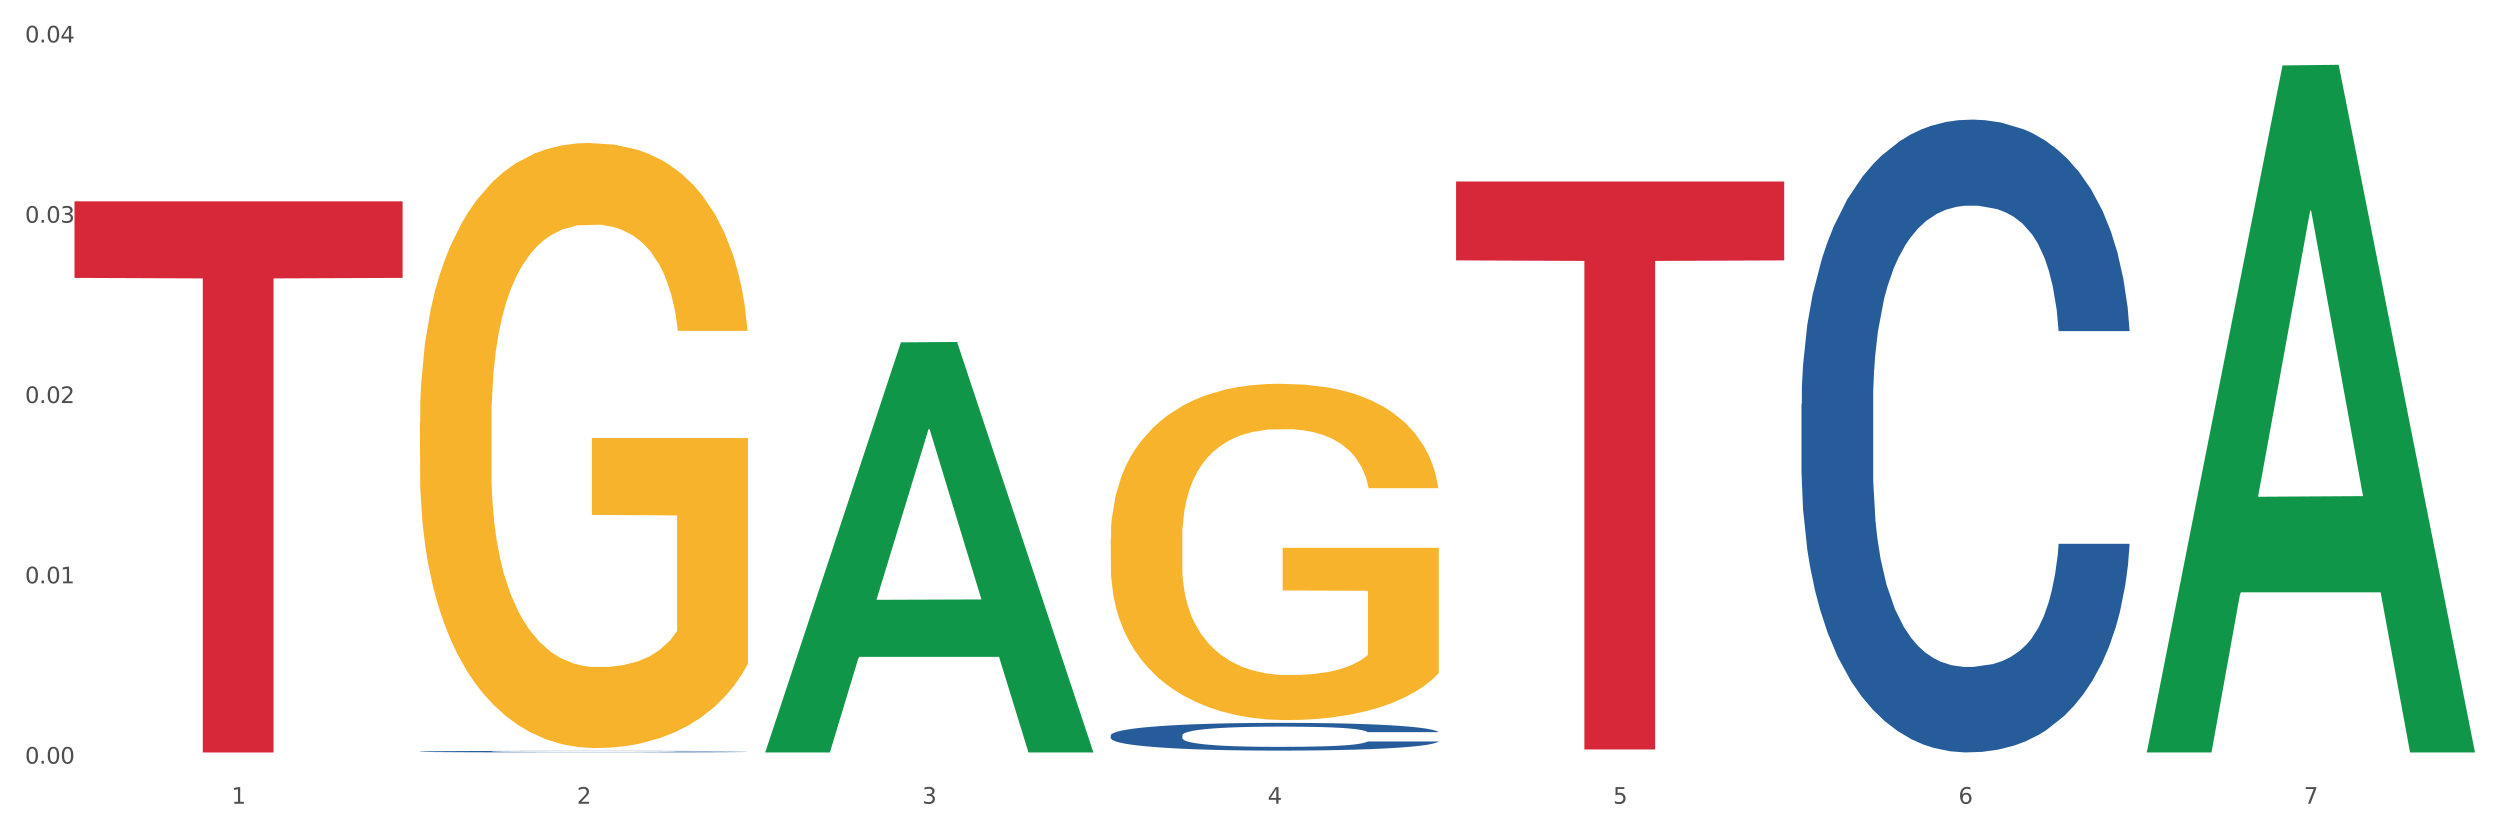 <?xml version="1.0" encoding="utf-8" standalone="no"?>
<!DOCTYPE svg PUBLIC "-//W3C//DTD SVG 1.1//EN"
  "http://www.w3.org/Graphics/SVG/1.1/DTD/svg11.dtd">
<svg xmlns:xlink="http://www.w3.org/1999/xlink" width="1080pt" height="360pt" viewBox="0 0 1080 360" xmlns="http://www.w3.org/2000/svg" version="1.1">
 <rect x="0" y="0" width="1080" height="360" fill="#333333" stroke="none"/>
 <defs>
  <style type="text/css">*{stroke-linejoin: round; stroke-linecap: butt}</style>
 </defs>
 <g id="figure_1">
  <g id="patch_1">
   <path d="M 0 360 
L 1080 360 
L 1080 0 
L 0 0 
z
" style="fill: #ffffff; stroke: #ffffff; stroke-linejoin: miter"/>
  </g>
  <g id="axes_1">
   <g id="matplotlib.axis_1">
    <g id="xtick_1">
     <g id="text_1">
      <!-- 1 -->
      <g style="fill: #4d4d4d" transform="translate(99.997 347.204) scale(0.096 -0.096)">
       <defs>
        <path id="DejaVuSans-31" d="M 794 531 
L 1825 531 
L 1825 4091 
L 703 3866 
L 703 4441 
L 1819 4666 
L 2450 4666 
L 2450 531 
L 3481 531 
L 3481 0 
L 794 0 
L 794 531 
z
" transform="scale(0.016)"/>
       </defs>
       <use xlink:href="#DejaVuSans-31"/>
      </g>
     </g>
    </g>
    <g id="xtick_2">
     <g id="text_2">
      <!-- 2 -->
      <g style="fill: #4d4d4d" transform="translate(249.209 347.204) scale(0.096 -0.096)">
       <defs>
        <path id="DejaVuSans-32" d="M 1228 531 
L 3431 531 
L 3431 0 
L 469 0 
L 469 531 
Q 828 903 1448 1529 
Q 2069 2156 2228 2338 
Q 2531 2678 2651 2914 
Q 2772 3150 2772 3378 
Q 2772 3750 2511 3984 
Q 2250 4219 1831 4219 
Q 1534 4219 1204 4116 
Q 875 4013 500 3803 
L 500 4441 
Q 881 4594 1212 4672 
Q 1544 4750 1819 4750 
Q 2544 4750 2975 4387 
Q 3406 4025 3406 3419 
Q 3406 3131 3298 2873 
Q 3191 2616 2906 2266 
Q 2828 2175 2409 1742 
Q 1991 1309 1228 531 
z
" transform="scale(0.016)"/>
       </defs>
       <use xlink:href="#DejaVuSans-32"/>
      </g>
     </g>
    </g>
    <g id="xtick_3">
     <g id="text_3">
      <!-- 3 -->
      <g style="fill: #4d4d4d" transform="translate(398.421 347.204) scale(0.096 -0.096)">
       <defs>
        <path id="DejaVuSans-33" d="M 2597 2516 
Q 3050 2419 3304 2112 
Q 3559 1806 3559 1356 
Q 3559 666 3084 287 
Q 2609 -91 1734 -91 
Q 1441 -91 1130 -33 
Q 819 25 488 141 
L 488 750 
Q 750 597 1062 519 
Q 1375 441 1716 441 
Q 2309 441 2620 675 
Q 2931 909 2931 1356 
Q 2931 1769 2642 2001 
Q 2353 2234 1838 2234 
L 1294 2234 
L 1294 2753 
L 1863 2753 
Q 2328 2753 2575 2939 
Q 2822 3125 2822 3475 
Q 2822 3834 2567 4026 
Q 2313 4219 1838 4219 
Q 1578 4219 1281 4162 
Q 984 4106 628 3988 
L 628 4550 
Q 988 4650 1302 4700 
Q 1616 4750 1894 4750 
Q 2613 4750 3031 4423 
Q 3450 4097 3450 3541 
Q 3450 3153 3228 2886 
Q 3006 2619 2597 2516 
z
" transform="scale(0.016)"/>
       </defs>
       <use xlink:href="#DejaVuSans-33"/>
      </g>
     </g>
    </g>
    <g id="xtick_4">
     <g id="text_4">
      <!-- 4 -->
      <g style="fill: #4d4d4d" transform="translate(547.634 347.204) scale(0.096 -0.096)">
       <defs>
        <path id="DejaVuSans-34" d="M 2419 4116 
L 825 1625 
L 2419 1625 
L 2419 4116 
z
M 2253 4666 
L 3047 4666 
L 3047 1625 
L 3713 1625 
L 3713 1100 
L 3047 1100 
L 3047 0 
L 2419 0 
L 2419 1100 
L 313 1100 
L 313 1709 
L 2253 4666 
z
" transform="scale(0.016)"/>
       </defs>
       <use xlink:href="#DejaVuSans-34"/>
      </g>
     </g>
    </g>
    <g id="xtick_5">
     <g id="text_5">
      <!-- 5 -->
      <g style="fill: #4d4d4d" transform="translate(696.846 347.204) scale(0.096 -0.096)">
       <defs>
        <path id="DejaVuSans-35" d="M 691 4666 
L 3169 4666 
L 3169 4134 
L 1269 4134 
L 1269 2991 
Q 1406 3038 1543 3061 
Q 1681 3084 1819 3084 
Q 2600 3084 3056 2656 
Q 3513 2228 3513 1497 
Q 3513 744 3044 326 
Q 2575 -91 1722 -91 
Q 1428 -91 1123 -41 
Q 819 9 494 109 
L 494 744 
Q 775 591 1075 516 
Q 1375 441 1709 441 
Q 2250 441 2565 725 
Q 2881 1009 2881 1497 
Q 2881 1984 2565 2268 
Q 2250 2553 1709 2553 
Q 1456 2553 1204 2497 
Q 953 2441 691 2322 
L 691 4666 
z
" transform="scale(0.016)"/>
       </defs>
       <use xlink:href="#DejaVuSans-35"/>
      </g>
     </g>
    </g>
    <g id="xtick_6">
     <g id="text_6">
      <!-- 6 -->
      <g style="fill: #4d4d4d" transform="translate(846.058 347.204) scale(0.096 -0.096)">
       <defs>
        <path id="DejaVuSans-36" d="M 2113 2584 
Q 1688 2584 1439 2293 
Q 1191 2003 1191 1497 
Q 1191 994 1439 701 
Q 1688 409 2113 409 
Q 2538 409 2786 701 
Q 3034 994 3034 1497 
Q 3034 2003 2786 2293 
Q 2538 2584 2113 2584 
z
M 3366 4563 
L 3366 3988 
Q 3128 4100 2886 4159 
Q 2644 4219 2406 4219 
Q 1781 4219 1451 3797 
Q 1122 3375 1075 2522 
Q 1259 2794 1537 2939 
Q 1816 3084 2150 3084 
Q 2853 3084 3261 2657 
Q 3669 2231 3669 1497 
Q 3669 778 3244 343 
Q 2819 -91 2113 -91 
Q 1303 -91 875 529 
Q 447 1150 447 2328 
Q 447 3434 972 4092 
Q 1497 4750 2381 4750 
Q 2619 4750 2861 4703 
Q 3103 4656 3366 4563 
z
" transform="scale(0.016)"/>
       </defs>
       <use xlink:href="#DejaVuSans-36"/>
      </g>
     </g>
    </g>
    <g id="xtick_7">
     <g id="text_7">
      <!-- 7 -->
      <g style="fill: #4d4d4d" transform="translate(995.27 347.204) scale(0.096 -0.096)">
       <defs>
        <path id="DejaVuSans-37" d="M 525 4666 
L 3525 4666 
L 3525 4397 
L 1831 0 
L 1172 0 
L 2766 4134 
L 525 4134 
L 525 4666 
z
" transform="scale(0.016)"/>
       </defs>
       <use xlink:href="#DejaVuSans-37"/>
      </g>
     </g>
    </g>
    <g id="xtick_8"/>
    <g id="xtick_9"/>
    <g id="xtick_10"/>
    <g id="xtick_11"/>
    <g id="xtick_12"/>
    <g id="xtick_13"/>
   </g>
   <g id="matplotlib.axis_2">
    <g id="ytick_1">
     <g id="text_8">
      <!-- 0.00 -->
      <g style="fill: #4d4d4d" transform="translate(10.8 329.896) scale(0.096 -0.096)">
       <defs>
        <path id="DejaVuSans-30" d="M 2034 4250 
Q 1547 4250 1301 3770 
Q 1056 3291 1056 2328 
Q 1056 1369 1301 889 
Q 1547 409 2034 409 
Q 2525 409 2770 889 
Q 3016 1369 3016 2328 
Q 3016 3291 2770 3770 
Q 2525 4250 2034 4250 
z
M 2034 4750 
Q 2819 4750 3233 4129 
Q 3647 3509 3647 2328 
Q 3647 1150 3233 529 
Q 2819 -91 2034 -91 
Q 1250 -91 836 529 
Q 422 1150 422 2328 
Q 422 3509 836 4129 
Q 1250 4750 2034 4750 
z
" transform="scale(0.016)"/>
        <path id="DejaVuSans-2e" d="M 684 794 
L 1344 794 
L 1344 0 
L 684 0 
L 684 794 
z
" transform="scale(0.016)"/>
       </defs>
       <use xlink:href="#DejaVuSans-30"/>
       <use xlink:href="#DejaVuSans-2e" transform="translate(63.623 0)"/>
       <use xlink:href="#DejaVuSans-30" transform="translate(95.41 0)"/>
       <use xlink:href="#DejaVuSans-30" transform="translate(159.033 0)"/>
      </g>
     </g>
    </g>
    <g id="ytick_2">
     <g id="text_9">
      <!-- 0.01 -->
      <g style="fill: #4d4d4d" transform="translate(10.8 252.004) scale(0.096 -0.096)">
       <use xlink:href="#DejaVuSans-30"/>
       <use xlink:href="#DejaVuSans-2e" transform="translate(63.623 0)"/>
       <use xlink:href="#DejaVuSans-30" transform="translate(95.41 0)"/>
       <use xlink:href="#DejaVuSans-31" transform="translate(159.033 0)"/>
      </g>
     </g>
    </g>
    <g id="ytick_3">
     <g id="text_10">
      <!-- 0.02 -->
      <g style="fill: #4d4d4d" transform="translate(10.8 174.112) scale(0.096 -0.096)">
       <use xlink:href="#DejaVuSans-30"/>
       <use xlink:href="#DejaVuSans-2e" transform="translate(63.623 0)"/>
       <use xlink:href="#DejaVuSans-30" transform="translate(95.41 0)"/>
       <use xlink:href="#DejaVuSans-32" transform="translate(159.033 0)"/>
      </g>
     </g>
    </g>
    <g id="ytick_4">
     <g id="text_11">
      <!-- 0.03 -->
      <g style="fill: #4d4d4d" transform="translate(10.8 96.221) scale(0.096 -0.096)">
       <use xlink:href="#DejaVuSans-30"/>
       <use xlink:href="#DejaVuSans-2e" transform="translate(63.623 0)"/>
       <use xlink:href="#DejaVuSans-30" transform="translate(95.41 0)"/>
       <use xlink:href="#DejaVuSans-33" transform="translate(159.033 0)"/>
      </g>
     </g>
    </g>
    <g id="ytick_5">
     <g id="text_12">
      <!-- 0.04 -->
      <g style="fill: #4d4d4d" transform="translate(10.8 18.329) scale(0.096 -0.096)">
       <use xlink:href="#DejaVuSans-30"/>
       <use xlink:href="#DejaVuSans-2e" transform="translate(63.623 0)"/>
       <use xlink:href="#DejaVuSans-30" transform="translate(95.41 0)"/>
       <use xlink:href="#DejaVuSans-34" transform="translate(159.033 0)"/>
      </g>
     </g>
    </g>
    <g id="ytick_6"/>
    <g id="ytick_7"/>
    <g id="ytick_8"/>
    <g id="ytick_9"/>
   </g>
   <g id="PolyCollection_1">
    <path d="M 330.599 324.723 
L 330.746 324.556 
L 389.2 147.894 
L 413.458 147.728 
L 472.351 325.056 
L 444.293 325.056 
L 431.579 283.762 
L 371.225 283.762 
L 370.787 284.428 
L 358.511 325.056 
L 330.599 325.056 
L 330.599 324.723 
L 378.824 259.12 
L 423.98 258.953 
L 401.621 185.525 
L 401.329 185.192 
L 401.037 185.691 
L 378.678 258.953 
L 378.824 259.12 
L 330.599 324.723 
z
" clip-path="url(#pccfc6bf931)" style="fill: #109648"/>
    <path d="M 479.812 232.921 
L 479.979 232.788 
L 479.979 228.011 
L 480.314 223.897 
L 481.987 213.945 
L 484.498 205.717 
L 486.339 201.338 
L 488.18 197.755 
L 490.355 194.172 
L 493.033 190.456 
L 497.886 185.015 
L 500.899 182.229 
L 504.581 179.309 
L 511.275 175.063 
L 516.128 172.674 
L 521.149 170.684 
L 529.349 168.295 
L 534.705 167.233 
L 540.395 166.437 
L 547.257 165.906 
L 552.445 165.774 
L 563.825 166.172 
L 573.532 167.366 
L 578.218 168.295 
L 584.243 169.887 
L 587.422 170.949 
L 592.61 173.072 
L 597.966 175.859 
L 601.648 178.248 
L 607.171 182.76 
L 611.355 187.271 
L 615.204 192.845 
L 617.212 196.693 
L 618.718 200.276 
L 620.057 204.39 
L 621.396 210.893 
L 591.272 210.893 
L 590.1 206.248 
L 588.259 201.869 
L 585.581 197.622 
L 583.238 194.968 
L 579.222 191.651 
L 575.54 189.527 
L 571.691 187.935 
L 567.005 186.608 
L 563.323 185.944 
L 558.135 185.414 
L 547.926 185.546 
L 541.064 186.608 
L 536.378 187.935 
L 533.366 189.129 
L 530.688 190.456 
L 527.676 192.314 
L 524.161 195.101 
L 521.651 197.622 
L 519.141 200.807 
L 517.132 203.992 
L 515.291 207.708 
L 513.785 211.689 
L 512.614 215.803 
L 511.61 220.845 
L 510.773 229.206 
L 510.773 247.386 
L 511.108 251.5 
L 511.944 256.94 
L 512.948 261.054 
L 514.622 265.964 
L 516.128 269.282 
L 518.973 274.059 
L 522.153 278.04 
L 524.663 280.562 
L 527.174 282.685 
L 531.525 285.604 
L 536.378 287.993 
L 540.562 289.453 
L 546.253 290.78 
L 550.102 291.31 
L 553.449 291.576 
L 561.649 291.576 
L 567.507 291.178 
L 574.034 290.249 
L 579.055 289.054 
L 583.238 287.595 
L 587.924 285.206 
L 590.937 282.95 
L 590.937 255.215 
L 554.118 255.083 
L 554.118 236.637 
L 621.563 236.637 
L 621.563 290.78 
L 618.718 293.566 
L 615.538 296.088 
L 612.191 298.344 
L 607.171 301.13 
L 601.146 303.785 
L 595.79 305.642 
L 590.1 307.235 
L 583.406 308.695 
L 574.703 310.022 
L 569.348 310.552 
L 562.654 310.95 
L 554.788 311.083 
L 547.926 310.818 
L 541.232 310.154 
L 534.203 308.96 
L 527.341 307.235 
L 522.153 305.51 
L 516.965 303.386 
L 511.442 300.6 
L 507.091 297.946 
L 503.744 295.557 
L 500.062 292.505 
L 496.045 288.524 
L 493.033 284.941 
L 490.355 281.225 
L 487.51 276.448 
L 485.502 272.334 
L 483.494 267.159 
L 482.322 263.31 
L 480.983 257.339 
L 479.979 248.978 
L 479.812 232.921 
z
" clip-path="url(#pccfc6bf931)" style="fill: #f7b32b"/>
    <path d="M 778.236 174.505 
L 778.404 174.256 
L 778.404 167.265 
L 778.906 157.777 
L 780.749 140.301 
L 783.095 127.068 
L 787.117 111.589 
L 789.295 105.097 
L 792.143 97.857 
L 798.008 86.122 
L 804.71 76.136 
L 809.401 70.643 
L 812.92 67.148 
L 820.795 60.906 
L 825.319 58.16 
L 830.011 55.913 
L 834.032 54.414 
L 840.734 52.667 
L 846.096 51.918 
L 852.296 51.668 
L 857.49 51.918 
L 864.359 52.916 
L 874.413 55.913 
L 878.267 57.66 
L 883.461 60.656 
L 888.823 64.651 
L 893.179 68.646 
L 898.206 74.388 
L 903.4 81.878 
L 908.426 91.365 
L 911.945 100.104 
L 914.794 109.342 
L 917.307 120.577 
L 919.15 132.811 
L 919.988 143.047 
L 889.325 143.047 
L 888.487 133.809 
L 886.812 123.822 
L 885.136 117.081 
L 883.293 111.589 
L 880.445 105.347 
L 877.931 101.352 
L 873.743 96.609 
L 869.889 93.613 
L 866.705 91.865 
L 862.851 90.367 
L 854.641 88.869 
L 848.777 88.869 
L 845.091 89.368 
L 840.567 90.616 
L 836.713 92.364 
L 832.189 95.36 
L 828.67 98.606 
L 825.152 102.85 
L 823.141 105.846 
L 820.125 111.339 
L 818.114 115.833 
L 815.433 123.573 
L 813.925 129.066 
L 811.245 143.297 
L 810.072 153.783 
L 809.569 161.023 
L 809.234 169.013 
L 809.234 207.961 
L 810.239 225.438 
L 811.077 232.928 
L 812.417 241.417 
L 814.931 252.402 
L 818.617 263.138 
L 822.471 270.878 
L 825.654 275.621 
L 828.67 279.117 
L 831.686 281.863 
L 835.372 284.36 
L 838.388 285.858 
L 842.912 287.356 
L 848.274 288.105 
L 852.463 288.105 
L 861.008 286.856 
L 864.862 285.608 
L 868.548 283.86 
L 872.57 281.114 
L 875.753 278.118 
L 877.596 275.871 
L 880.612 271.127 
L 882.958 266.134 
L 884.969 260.391 
L 886.309 255.398 
L 887.817 247.908 
L 888.99 239.419 
L 889.325 234.925 
L 919.988 234.925 
L 919.318 243.913 
L 918.145 252.652 
L 915.799 264.386 
L 913.956 271.127 
L 911.107 279.366 
L 908.091 286.357 
L 903.902 294.097 
L 900.049 299.839 
L 896.027 304.832 
L 891.671 309.327 
L 883.796 315.568 
L 880.947 317.316 
L 874.915 320.312 
L 870.224 322.06 
L 863.354 323.807 
L 856.317 324.806 
L 848.944 325.056 
L 842.41 324.556 
L 835.205 323.058 
L 830.681 321.56 
L 825.654 319.313 
L 819.79 315.818 
L 814.26 311.574 
L 809.066 306.58 
L 804.207 300.838 
L 799.683 294.346 
L 793.819 283.611 
L 789.462 273.125 
L 786.279 263.387 
L 784.101 255.148 
L 781.922 244.662 
L 780.749 237.422 
L 778.906 219.945 
L 778.236 203.717 
L 778.236 174.505 
z
" clip-path="url(#pccfc6bf931)" style="fill: #255c99"/>
    <path d="M 181.387 182.559 
L 181.555 182.32 
L 181.555 173.726 
L 181.889 166.325 
L 183.563 148.42 
L 186.073 133.618 
L 187.914 125.74 
L 189.755 119.294 
L 191.931 112.848 
L 194.608 106.163 
L 199.462 96.375 
L 202.474 91.362 
L 206.156 86.109 
L 212.85 78.47 
L 217.704 74.173 
L 222.724 70.592 
L 230.925 66.294 
L 236.28 64.385 
L 241.971 62.952 
L 248.832 61.997 
L 254.02 61.758 
L 265.401 62.475 
L 275.107 64.623 
L 279.793 66.294 
L 285.818 69.159 
L 288.998 71.069 
L 294.186 74.889 
L 299.541 79.902 
L 303.223 84.2 
L 308.746 92.317 
L 312.93 100.434 
L 316.779 110.461 
L 318.788 117.384 
L 320.294 123.83 
L 321.633 131.231 
L 322.971 142.929 
L 292.847 142.929 
L 291.676 134.573 
L 289.835 126.695 
L 287.157 119.055 
L 284.814 114.28 
L 280.797 108.312 
L 277.116 104.492 
L 273.266 101.627 
L 268.58 99.24 
L 264.899 98.046 
L 259.71 97.091 
L 249.502 97.33 
L 242.64 99.24 
L 237.954 101.627 
L 234.942 103.776 
L 232.264 106.163 
L 229.251 109.506 
L 225.737 114.519 
L 223.227 119.055 
L 220.716 124.785 
L 218.708 130.514 
L 216.867 137.199 
L 215.361 144.361 
L 214.189 151.762 
L 213.185 160.834 
L 212.348 175.874 
L 212.348 208.581 
L 212.683 215.982 
L 213.52 225.77 
L 214.524 233.171 
L 216.198 242.004 
L 217.704 247.972 
L 220.549 256.567 
L 223.729 263.729 
L 226.239 268.265 
L 228.749 272.085 
L 233.101 277.337 
L 237.954 281.634 
L 242.138 284.26 
L 247.828 286.648 
L 251.677 287.603 
L 255.024 288.08 
L 263.225 288.08 
L 269.082 287.364 
L 275.609 285.693 
L 280.63 283.544 
L 284.814 280.918 
L 289.5 276.621 
L 292.512 272.562 
L 292.512 222.666 
L 255.694 222.428 
L 255.694 189.243 
L 323.139 189.243 
L 323.139 286.648 
L 320.294 291.661 
L 317.114 296.197 
L 313.767 300.256 
L 308.746 305.269 
L 302.721 310.044 
L 297.366 313.386 
L 291.676 316.251 
L 284.981 318.877 
L 276.279 321.264 
L 270.923 322.219 
L 264.229 322.936 
L 256.363 323.174 
L 249.502 322.697 
L 242.807 321.503 
L 235.778 319.355 
L 228.917 316.251 
L 223.729 313.147 
L 218.541 309.328 
L 213.018 304.314 
L 208.666 299.539 
L 205.319 295.242 
L 201.637 289.751 
L 197.621 282.589 
L 194.608 276.143 
L 191.931 269.459 
L 189.086 260.864 
L 187.077 253.463 
L 185.069 244.153 
L 183.898 237.229 
L 182.559 226.486 
L 181.555 211.446 
L 181.387 182.559 
z
" clip-path="url(#pccfc6bf931)" style="fill: #f7b32b"/>
    <path d="M 181.387 324.674 
L 181.555 324.674 
L 181.555 324.656 
L 182.057 324.632 
L 183.901 324.589 
L 186.246 324.556 
L 190.268 324.517 
L 192.446 324.501 
L 195.294 324.483 
L 201.159 324.453 
L 207.861 324.429 
L 212.552 324.415 
L 216.071 324.406 
L 223.946 324.39 
L 228.47 324.384 
L 233.162 324.378 
L 237.183 324.374 
L 243.885 324.37 
L 249.247 324.368 
L 255.447 324.367 
L 260.641 324.368 
L 267.511 324.37 
L 277.564 324.378 
L 281.418 324.382 
L 286.612 324.39 
L 291.974 324.4 
L 296.33 324.41 
L 301.357 324.424 
L 306.551 324.443 
L 311.578 324.467 
L 315.096 324.488 
L 317.945 324.511 
L 320.458 324.54 
L 322.301 324.57 
L 323.139 324.596 
L 292.476 324.596 
L 291.638 324.573 
L 289.963 324.548 
L 288.287 324.531 
L 286.444 324.517 
L 283.596 324.501 
L 281.083 324.492 
L 276.894 324.48 
L 273.04 324.472 
L 269.856 324.468 
L 266.003 324.464 
L 257.792 324.46 
L 251.928 324.46 
L 248.242 324.462 
L 243.718 324.465 
L 239.864 324.469 
L 235.34 324.477 
L 231.821 324.485 
L 228.303 324.495 
L 226.292 324.503 
L 223.276 324.516 
L 221.265 324.528 
L 218.584 324.547 
L 217.076 324.561 
L 214.396 324.596 
L 213.223 324.623 
L 212.72 324.641 
L 212.385 324.661 
L 212.385 324.758 
L 213.39 324.802 
L 214.228 324.82 
L 215.568 324.841 
L 218.082 324.869 
L 221.768 324.896 
L 225.622 324.915 
L 228.805 324.927 
L 231.821 324.936 
L 234.837 324.943 
L 238.524 324.949 
L 241.54 324.953 
L 246.064 324.956 
L 251.425 324.958 
L 255.614 324.958 
L 264.159 324.955 
L 268.013 324.952 
L 271.699 324.948 
L 275.721 324.941 
L 278.904 324.933 
L 280.747 324.928 
L 283.763 324.916 
L 286.109 324.903 
L 288.12 324.889 
L 289.46 324.876 
L 290.968 324.858 
L 292.141 324.836 
L 292.476 324.825 
L 323.139 324.825 
L 322.469 324.848 
L 321.296 324.87 
L 318.95 324.899 
L 317.107 324.916 
L 314.258 324.936 
L 311.242 324.954 
L 307.054 324.973 
L 303.2 324.987 
L 299.178 325 
L 294.822 325.011 
L 286.947 325.027 
L 284.099 325.031 
L 278.067 325.039 
L 273.375 325.043 
L 266.505 325.047 
L 259.468 325.05 
L 252.095 325.05 
L 245.561 325.049 
L 238.356 325.045 
L 233.832 325.042 
L 228.805 325.036 
L 222.941 325.027 
L 217.412 325.017 
L 212.217 325.004 
L 207.358 324.99 
L 202.834 324.974 
L 196.97 324.947 
L 192.613 324.921 
L 189.43 324.896 
L 187.252 324.876 
L 185.073 324.85 
L 183.901 324.831 
L 182.057 324.788 
L 181.387 324.747 
L 181.387 324.674 
z
" clip-path="url(#pccfc6bf931)" style="fill: #255c99"/>
    <path d="M 32.175 86.962 
L 173.927 86.962 
L 173.927 120.05 
L 118.167 120.273 
L 118.167 325.056 
L 87.599 325.056 
L 87.599 120.273 
L 32.175 120.05 
L 32.175 87.186 
L 32.175 86.962 
z
" clip-path="url(#pccfc6bf931)" style="fill: #d62839"/>
    <path d="M 629.024 78.391 
L 770.776 78.391 
L 770.776 112.492 
L 715.015 112.723 
L 715.015 323.781 
L 684.448 323.781 
L 684.448 112.723 
L 629.024 112.492 
L 629.024 78.622 
L 629.024 78.391 
z
" clip-path="url(#pccfc6bf931)" style="fill: #d62839"/>
    <path d="M 479.812 317.659 
L 479.979 317.648 
L 479.979 317.342 
L 480.482 316.926 
L 482.325 316.16 
L 484.671 315.58 
L 488.692 314.902 
L 490.87 314.618 
L 493.719 314.3 
L 499.583 313.786 
L 506.285 313.348 
L 510.977 313.108 
L 514.496 312.955 
L 522.371 312.681 
L 526.895 312.561 
L 531.586 312.462 
L 535.608 312.397 
L 542.31 312.32 
L 547.672 312.287 
L 553.871 312.276 
L 559.065 312.287 
L 565.935 312.331 
L 575.988 312.462 
L 579.842 312.539 
L 585.036 312.67 
L 590.398 312.845 
L 594.754 313.02 
L 599.781 313.272 
L 604.975 313.6 
L 610.002 314.016 
L 613.521 314.399 
L 616.369 314.804 
L 618.882 315.296 
L 620.726 315.832 
L 621.563 316.281 
L 590.901 316.281 
L 590.063 315.876 
L 588.387 315.438 
L 586.712 315.143 
L 584.869 314.902 
L 582.02 314.629 
L 579.507 314.454 
L 575.318 314.246 
L 571.464 314.114 
L 568.281 314.038 
L 564.427 313.972 
L 556.217 313.906 
L 550.352 313.906 
L 546.666 313.928 
L 542.142 313.983 
L 538.288 314.06 
L 533.764 314.191 
L 530.246 314.333 
L 526.727 314.519 
L 524.716 314.65 
L 521.7 314.891 
L 519.69 315.088 
L 517.009 315.427 
L 515.501 315.668 
L 512.82 316.292 
L 511.647 316.751 
L 511.144 317.069 
L 510.809 317.419 
L 510.809 319.125 
L 511.815 319.891 
L 512.652 320.22 
L 513.993 320.592 
L 516.506 321.073 
L 520.192 321.544 
L 524.046 321.883 
L 527.23 322.091 
L 530.246 322.244 
L 533.262 322.364 
L 536.948 322.474 
L 539.964 322.539 
L 544.488 322.605 
L 549.85 322.638 
L 554.039 322.638 
L 562.584 322.583 
L 566.438 322.528 
L 570.124 322.452 
L 574.145 322.331 
L 577.329 322.2 
L 579.172 322.102 
L 582.188 321.894 
L 584.534 321.675 
L 586.544 321.423 
L 587.885 321.204 
L 589.393 320.876 
L 590.566 320.504 
L 590.901 320.307 
L 621.563 320.307 
L 620.893 320.701 
L 619.72 321.084 
L 617.374 321.598 
L 615.531 321.894 
L 612.683 322.255 
L 609.667 322.561 
L 605.478 322.9 
L 601.624 323.152 
L 597.603 323.371 
L 593.246 323.568 
L 585.371 323.841 
L 582.523 323.918 
L 576.491 324.049 
L 571.799 324.126 
L 564.93 324.202 
L 557.892 324.246 
L 550.52 324.257 
L 543.985 324.235 
L 536.78 324.169 
L 532.256 324.104 
L 527.23 324.005 
L 521.365 323.852 
L 515.836 323.666 
L 510.642 323.447 
L 505.783 323.196 
L 501.259 322.911 
L 495.394 322.441 
L 491.038 321.981 
L 487.854 321.554 
L 485.676 321.193 
L 483.498 320.734 
L 482.325 320.417 
L 480.482 319.651 
L 479.812 318.939 
L 479.812 317.659 
z
" clip-path="url(#pccfc6bf931)" style="fill: #255c99"/>
    <path d="M 927.448 324.498 
L 927.595 324.219 
L 986.049 28.268 
L 1010.307 27.989 
L 1069.2 325.056 
L 1041.142 325.056 
L 1028.428 255.88 
L 968.074 255.88 
L 967.636 256.995 
L 955.36 325.056 
L 927.448 325.056 
L 927.448 324.498 
L 975.673 214.597 
L 1020.829 214.318 
L 998.47 91.308 
L 998.178 90.75 
L 997.886 91.587 
L 975.527 214.318 
L 975.673 214.597 
L 927.448 324.498 
z
" clip-path="url(#pccfc6bf931)" style="fill: #109648"/>
   </g>
  </g>
 </g>
 <defs>
  <clipPath id="pccfc6bf931">
   <rect x="32.175" y="13.136" width="1037.025" height="326.773"/>
  </clipPath>
 </defs>
</svg>
